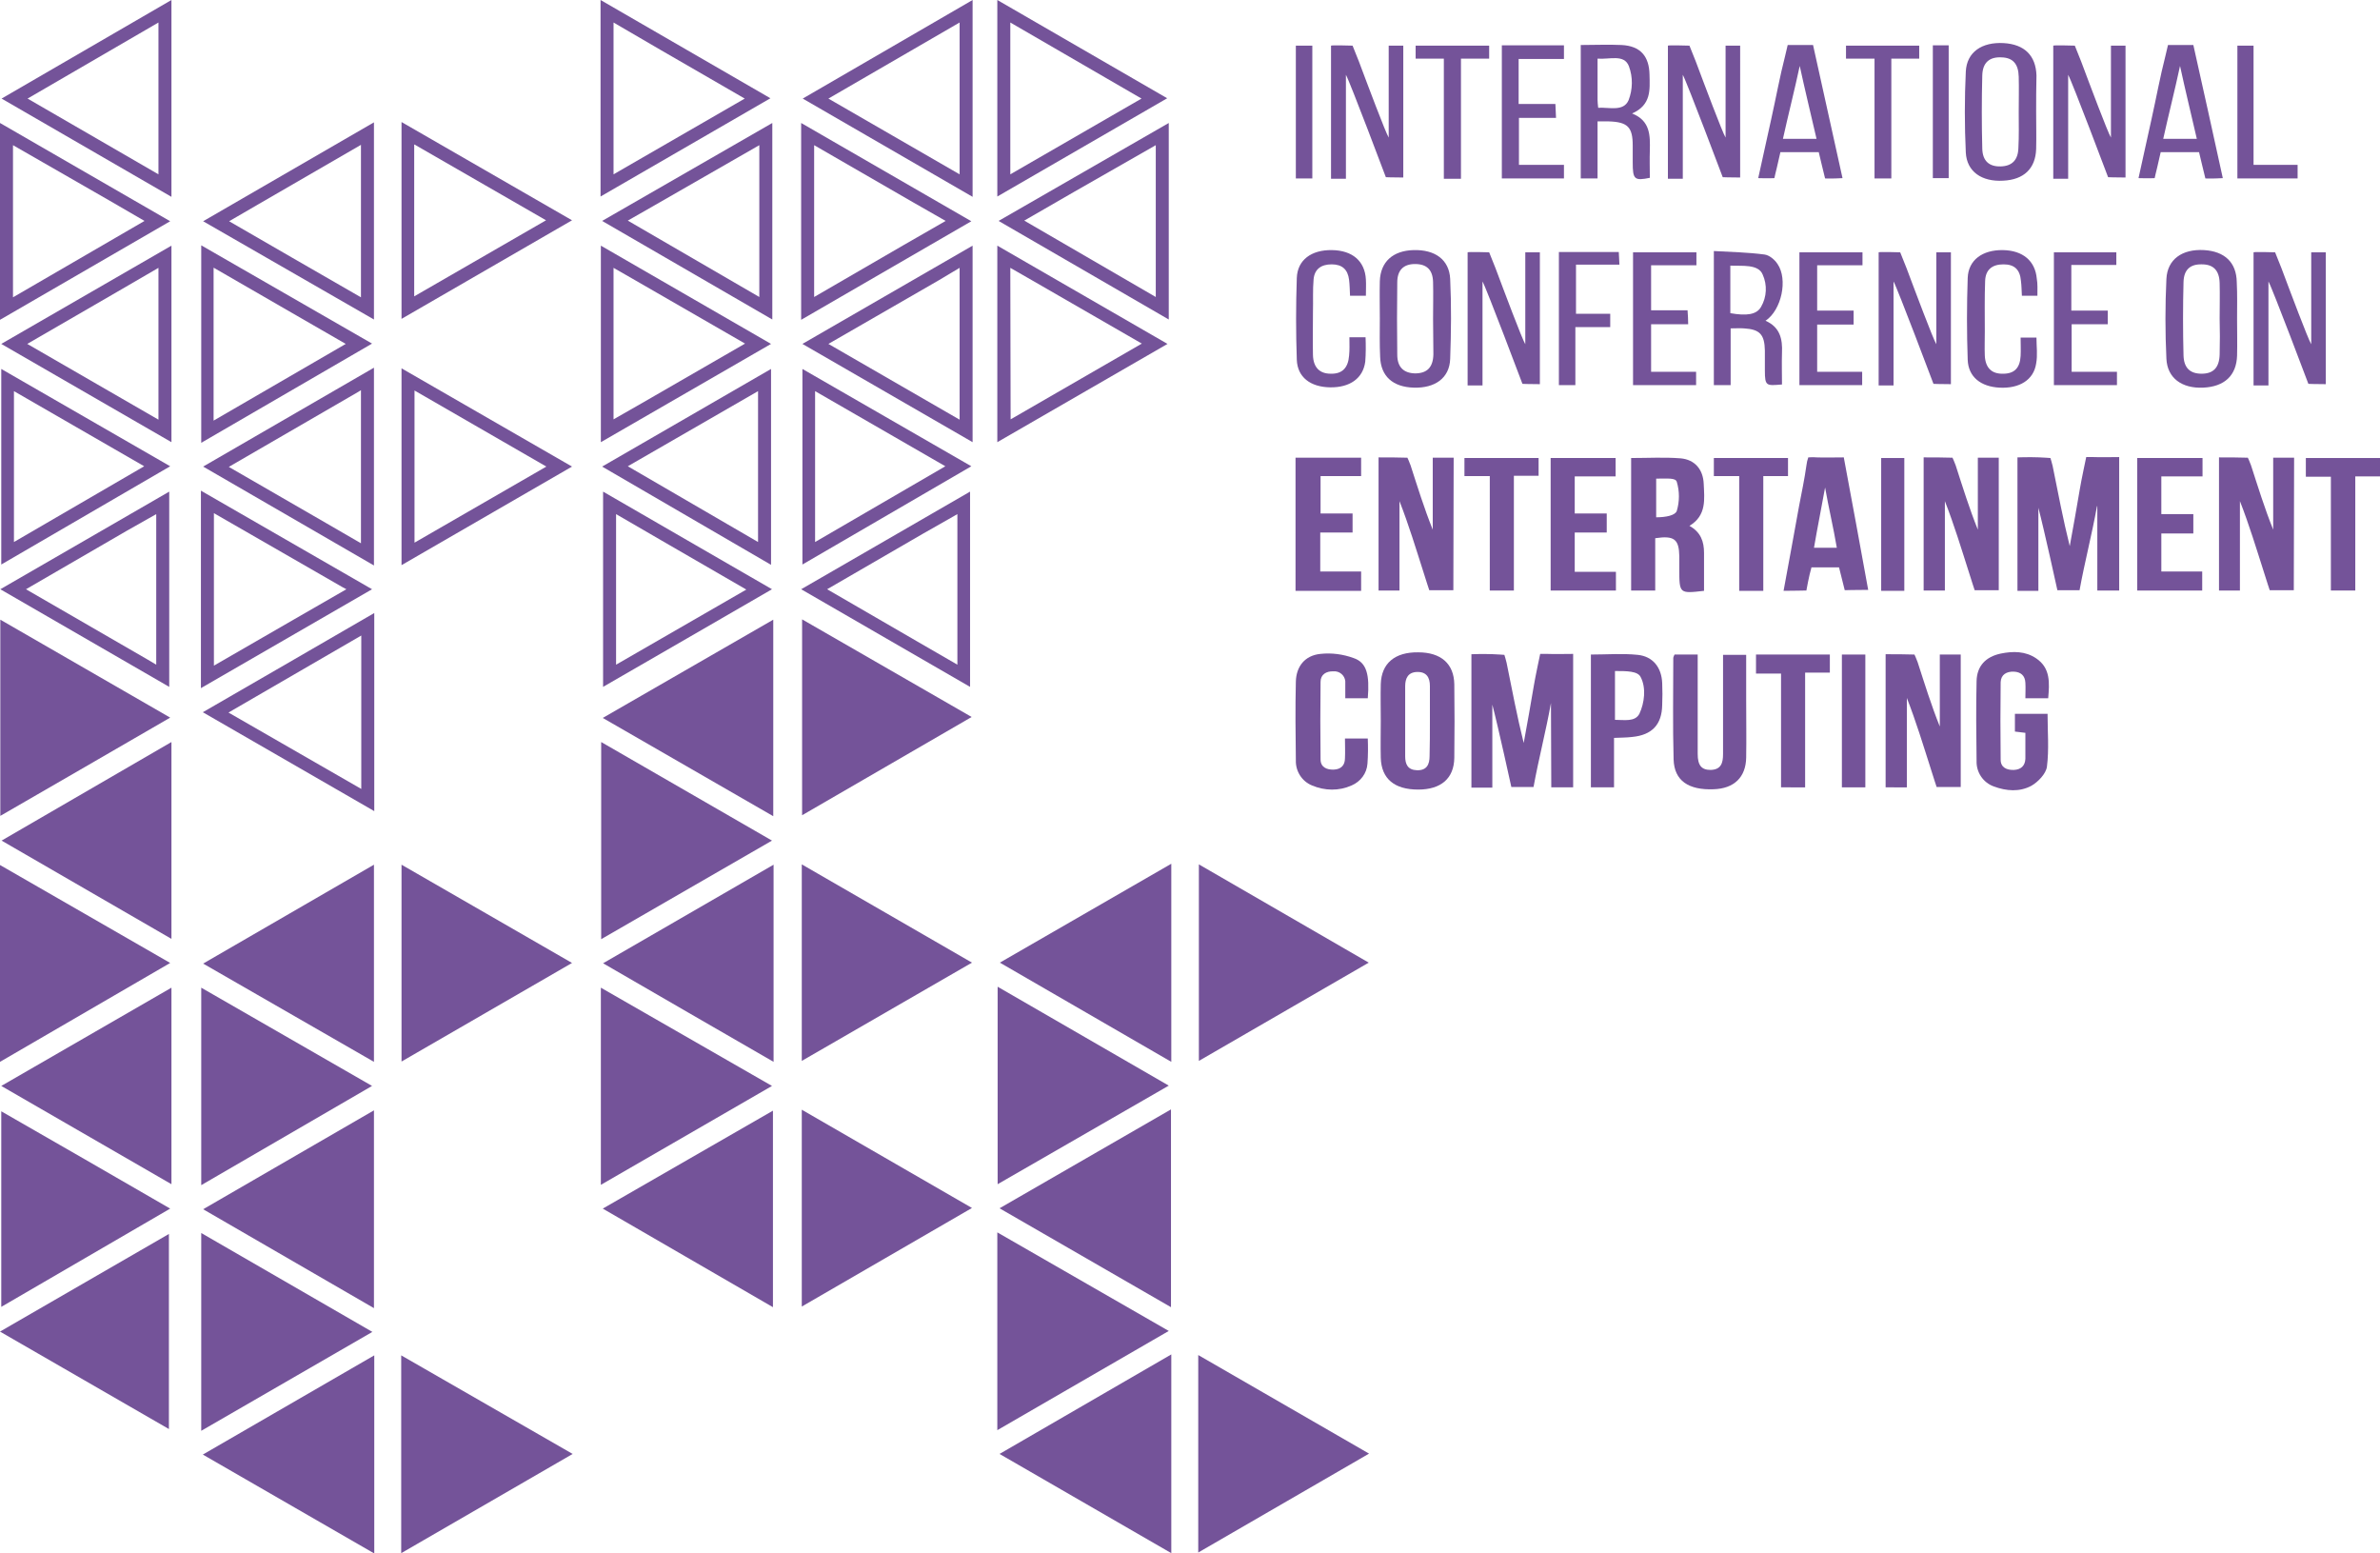 <?xml version="1.0" encoding="utf-8"?>
<!-- Generator: Adobe Illustrator 26.0.2, SVG Export Plug-In . SVG Version: 6.00 Build 0)  -->
<svg version="1.1" id="Grupo_8" xmlns="http://www.w3.org/2000/svg" xmlns:xlink="http://www.w3.org/1999/xlink" x="0px" y="0px"
	 viewBox="0 0 751 490.1" style="enable-background:new 0 0 751 490.1;" xml:space="preserve">
<style type="text/css">
	.st0{clip-path:url(#SVGID_00000049179606411713136170000012947406662579227532_);}
	.st1{fill:#745399;}
</style>
<g>
	<defs>
		<rect id="SVGID_1_" y="0" width="751" height="490.1"/>
	</defs>
	<clipPath id="SVGID_00000103948427031878928750000004298859746042938796_">
		<use xlink:href="#SVGID_1_"  style="overflow:visible;"/>
	</clipPath>
	<g id="Grupo_7" style="clip-path:url(#SVGID_00000103948427031878928750000004298859746042938796_);">
		<path id="Caminho_107" class="st1" d="M118.1,427.6v62.5L64,458.9L118.1,427.6"/>
		<path id="Caminho_108" class="st1" d="M369.6,427.3V490l-54.2-31.3C334,447.9,351.1,438,369.6,427.3"/>
		<path id="Caminho_109" class="st1" d="M369.5,412.4l-54.1-31.2l54.1-31.2V412.4z"/>
		<path id="Caminho_110" class="st1" d="M118,412.7l-53.9-31.2l53.9-31.2V412.7z"/>
		<path id="Caminho_111" class="st1" d="M314.7,451.2v-62.4l54.1,31.1L314.7,451.2"/>
		<path id="Caminho_112" class="st1" d="M63.5,373.9v-62.3l53.9,31L63.5,373.9"/>
		<path id="Caminho_113" class="st1" d="M64.1,304c18.6-10.8,35.7-20.7,53.9-31.2v62.2L64.1,304"/>
		<path id="Caminho_114" class="st1" d="M314.8,311.3l54,31.2l-54,31.1V311.3z"/>
		<path id="Caminho_115" class="st1" d="M369.6,272.5V335l-54.1-31.3L369.6,272.5"/>
		<path id="Caminho_116" class="st1" d="M117.5,420.2l-54,31.2V389L117.5,420.2"/>
		<path id="Caminho_117" class="st1" d="M243.6,342.6l-54,31.2v-62.2L243.6,342.6"/>
		<path id="Caminho_118" class="st1" d="M54.1,296.2l-53.6-31l53.6-31.1L54.1,296.2z"/>
		<path id="Caminho_119" class="st1" d="M54.1,373.6c-18-10.4-35-20.2-53.7-31l53.7-31V373.6z"/>
		<path id="Caminho_120" class="st1" d="M189.7,296.3v-62.2l53.9,31.1L189.7,296.3"/>
		<path id="Caminho_121" class="st1" d="M378.1,427.5l53.9,31.1l-53.9,31.2V427.5z"/>
		<path id="Caminho_122" class="st1" d="M126.6,490v-62.4l54.1,31.1L126.6,490"/>
		<path id="Caminho_123" class="st1" d="M126.7,334.9v-62.1l53.8,31L126.7,334.9"/>
		<path id="Caminho_124" class="st1" d="M431.9,303.7l-53.6,31v-62L431.9,303.7"/>
		<path id="Caminho_125" class="st1" d="M253,334.7v-62l53.7,31L253,334.7"/>
		<path id="Caminho_126" class="st1" d="M253,412.2v-62.1l53.7,31L253,412.2"/>
		<path id="Caminho_127" class="st1" d="M253.1,257.2v-61.8l53.5,30.8L253.1,257.2"/>
		<path id="Caminho_128" class="st1" d="M190.2,381.3c18.7-10.8,35.7-20.5,53.7-30.9v62C226,402,208.9,392.1,190.2,381.3"/>
		<path id="Caminho_129" class="st1" d="M53.7,381.3l-53.3,31v-61.7C18.2,360.8,35.2,370.6,53.7,381.3"/>
		<path id="Caminho_130" class="st1" d="M53.4,450.9L0,420.1l53.3-30.8V450.9z"/>
		<path id="Caminho_131" class="st1" d="M244.1,272.8V335c-18.1-10.4-35.1-20.3-53.8-31.1L244.1,272.8"/>
		<path id="Caminho_132" class="st1" d="M53.7,226.4c-18.6,10.8-35.6,20.6-53.6,31v-61.9L53.7,226.4"/>
		<path id="Caminho_133" class="st1" d="M0,335v-62.1l53.7,30.9L0,335"/>
		<path id="Caminho_134" class="st1" d="M114,200.5v48.4l-41.9-24.1L114,200.5z M118.1,193.4c-18.6,10.8-35.6,20.6-54.1,31.3
			l54.1,31.2V193.4z"/>
		<path id="Caminho_135" class="st1" d="M113.9,123.1v48.3l-10.7-6.2l-31-17.9l40.9-23.7L113.9,123.1z M118,116l-53.9,31.2
			l53.9,31.2V116z"/>
		<path id="Caminho_136" class="st1" d="M67.5,84.5l24.6,14.2l17,9.8l-41.7,24.2V84.5z M63.5,77.4v62.3l53.9-31.3L63.5,77.4"/>
		<path id="Caminho_137" class="st1" d="M113.9,45.7v48.1L92.2,81.3L72.3,69.8l9.3-5.4L113.9,45.7z M118,38.6L64.1,69.8l53.9,31
			V38.6z"/>
		<path id="Caminho_138" class="st1" d="M67.5,161.9l40.5,23.3l1.3,0.7l-16.5,9.5l-25.3,14.6V161.9z M63.4,154.8v62.3l54-31.2
			C98.6,175.1,81.5,165.2,63.4,154.8"/>
		<path id="Caminho_139" class="st1" d="M130.8,45.6l22.4,12.9l19.1,11l-41.6,24V45.6z M126.7,38.5v62.1l53.8-31.1L126.7,38.5"/>
		<path id="Caminho_140" class="st1" d="M130.8,123.2l41.6,24l-41.6,24V123.2z M126.7,116.2v62.1l53.8-31.1L126.7,116.2"/>
		<path id="Caminho_141" class="st1" d="M50,7.1V55L31,44L8.7,31.1L50,7.1z M54.1,0L0.5,31.1l53.6,31V0z"/>
		<path id="Caminho_142" class="st1" d="M50,84.5v47.9L8.6,108.5L37.1,92L50,84.5z M54.1,77.5l-53.7,31l53.7,31V77.5z"/>
		<path id="Caminho_143" class="st1" d="M4.4,123.4l41.1,23.7L4.4,171V123.4z M0.4,116.4v61.7l53.3-31L0.4,116.4"/>
		<path id="Caminho_144" class="st1" d="M49.3,162.2v47.5l-2.7-1.6L8.2,185.9l31.9-18.5L49.3,162.2z M53.4,155.1
			c-18.1,10.5-35,20.2-53.3,30.8l53.3,30.8L53.4,155.1z"/>
		<path id="Caminho_145" class="st1" d="M4.1,45.8l30.3,17.4l11.2,6.5L4.1,93.8V45.8z M0,38.8v62.1l53.7-31.1L0,38.8"/>
		<path id="Caminho_146" class="st1" d="M302.8,7.1V55l-21.3-12.3l-20.1-11.6L302.8,7.1z M306.9,0l-53.6,31.1l53.6,31V0z"/>
		<path id="Caminho_147" class="st1" d="M302.8,84.5v47.9l-41.4-23.9l34.7-20L302.8,84.5z M306.9,77.5l-53.7,31l53.7,31V77.5z"/>
		<path id="Caminho_148" class="st1" d="M257.2,123.4l41.1,23.7L257.2,171V123.4z M253.2,116.4v61.7l53.3-31L253.2,116.4"/>
		<path id="Caminho_149" class="st1" d="M302.1,162.2v47.5l-12.8-7.4L261,185.9l30.2-17.5L302.1,162.2z M306.1,155.1
			c-18.1,10.5-35,20.2-53.3,30.8l53.3,30.8L306.1,155.1z"/>
		<path id="Caminho_150" class="st1" d="M256.9,45.8l31,17.9l10.5,6L285,77.4l-28.1,16.3V45.8z M252.8,38.8v62.1l53.7-31.1
			L252.8,38.8"/>
		<path id="Caminho_151" class="st1" d="M318.8,7.1l30.7,17.8l10.7,6.2l-5.9,3.4L318.8,55V7.1z M314.7,0v62l53.6-31L314.7,0"/>
		<path id="Caminho_152" class="st1" d="M318.8,84.5l6.8,3.9l34.7,20l-41.4,23.9L318.8,84.5z M314.7,77.5v62l53.7-31L314.7,77.5"/>
		<path id="Caminho_153" class="st1" d="M364.7,45.8v47.9l-41.5-24.1l15.6-9L364.7,45.8z M368.8,38.8l-53.7,30.9l53.7,31.1
			L368.8,38.8z"/>
		<path id="Caminho_154" class="st1" d="M193.6,7.1l15.1,8.8L235,31.1L193.6,55V7.1z M189.5,0v62c18.1-10.5,35.1-20.3,53.6-31
			L189.5,0"/>
		<path id="Caminho_155" class="st1" d="M193.6,84.5l6.8,3.9l34.7,20l-32.4,18.7l-9.1,5.2L193.6,84.5z M189.6,77.5v62l53.7-31
			L189.6,77.5"/>
		<path id="Caminho_156" class="st1" d="M239.2,123.4V171l-41.1-23.9L239.2,123.4z M243.3,116.4l-53.3,30.8l53.3,31L243.3,116.4z"/>
		<path id="Caminho_157" class="st1" d="M194.4,162.2l16.9,9.8l24.2,14l-41.1,23.7L194.4,162.2z M190.3,155.1v61.6
			c17.8-10.3,34.7-20,53.3-30.8C225.3,175.3,208.4,165.6,190.3,155.1"/>
		<path id="Caminho_158" class="st1" d="M239.6,45.8v47.9l-41.5-24.1l8.4-4.8L239.6,45.8z M243.7,38.8l-53.7,30.9l53.7,31.1
			L243.7,38.8z"/>
		<path id="Caminho_159" class="st1" d="M244,257.5l-53.8-31l53.8-31V257.5z"/>
		<path id="Caminho_160" class="st1" d="M458.6,186.2c-4.2,0-7.6,0-7.6,0s-1-3-1.8-5.6c-2.4-7.5-4.7-15.1-7.6-22.5v28.2h-6.6v-42
			c2.7,0,6.4,0,9.1,0.1c0,0,0.7,1.5,1,2.4c2.2,6.8,4.3,13.6,7,20.3v-22.7h6.6L458.6,186.2z"/>
		<path id="Caminho_161" class="st1" d="M661.7,159.7c-1.6,8.9-3.9,17.7-5.5,26.5c-4,0-7,0-7,0s-4.2-19.2-6-26v26.2h-6.6v-42.1
			c3-0.1,6-0.1,9,0.1c0.4,0,1.4,0.1,1.4,0.1s0.6,1.9,0.7,2.5c1.7,8.4,3.3,16.9,5.4,25.3c1.1-6,2.2-12.1,3.2-18.1c0.4-2.5,2-10,2-10
			s1.4,0,2.3,0c2.6,0.1,5.2,0,8.1,0v42.1h-6.9V159.7C661.5,159.6,662,159.7,661.7,159.7"/>
		<path id="Caminho_162" class="st1" d="M723.8,186.2c-4.2,0-7.6,0-7.6,0s-1-3-1.8-5.6c-2.4-7.5-4.7-15.1-7.6-22.5v28.2h-6.6v-42
			c2.7,0,6.4,0,9.1,0.1c0,0,0.7,1.5,1,2.4c2.2,6.8,4.3,13.6,7,20.3v-22.7h6.6L723.8,186.2z"/>
		<path id="Caminho_163" class="st1" d="M630.7,186.2c-4.2,0-7.6,0-7.6,0s-1-3-1.8-5.6c-2.4-7.5-4.7-15.1-7.6-22.5v28.2H607v-42
			c2.7,0,6.4,0,9.1,0.1c0,0,0.7,1.5,1,2.4c2.2,6.8,4.3,13.6,7,20.3v-22.7h6.6L630.7,186.2z"/>
		<path id="Caminho_164" class="st1" d="M533.1,165.9c3.6,2,4.6,5,4.6,8.5c0,3.9,0,7.9,0,12c0.2-0.1,0.1,0,0,0
			c-7.8,0.9-7.8,0.9-7.8-6.9c0-1.3,0-2.6,0-4c-0.1-5.4-1.6-6.6-7.6-5.7v16.5h-7.6v-41.8c5.3,0,10.5-0.3,15.6,0.1
			c4.5,0.4,7.1,3.5,7.3,8C537.8,157.4,538.6,162.6,533.1,165.9 M522.6,163.2c3.1,0,6-0.6,6.5-2c0.9-3,0.9-6.2,0-9.2
			c-0.4-1.3-2.9-1-6.5-1L522.6,163.2z"/>
		<path id="Caminho_165" class="st1" d="M571.6,179c-0.8,2.7-1.6,7.3-1.6,7.3s-4.8,0.1-7.2,0.1c1.7-9.1,3.3-18,4.9-26.8
			c0.8-4.2,1.7-8.4,2.3-12.7c0.1-0.9,0.3-1.8,0.6-2.6c0,0,1.7-0.1,2.6,0c2.7,0.1,5.5,0,8.6,0c2.6,14,5.2,27.9,7.7,41.8
			c-4.1,0-7.4,0.1-7.4,0.1s-0.8-3.2-1.8-7.2L571.6,179z M572.4,172.8h7.2c-1.1-6.5-2.6-12.7-3.7-19l0,0
			C574.8,160,573.5,166.3,572.4,172.8"/>
		<path id="Caminho_166" class="st1" d="M408.9,144.4h20.6v5.8h-12.8V162h10.1v6h-10.2v12.3h12.9v6.1h-20.7V144.4z"/>
		<path id="Caminho_167" class="st1" d="M496.9,168v12.4h13v5.9h-20.6v-41.8h20.5v5.8h-12.9V162H507v6L496.9,168z"/>
		<path id="Caminho_168" class="st1" d="M682,180.3h12.9v6h-20.5v-41.8h20.6v5.8h-13v11.9h10.1v6.1H682V180.3z"/>
		<path id="Caminho_169" class="st1" d="M548.8,150.2h-8v-5.7h23.4v5.7h-7.8v36.2h-7.6L548.8,150.2z"/>
		<path id="Caminho_170" class="st1" d="M751,144.5v5.8h-7.8v36h-7.7v-35.9h-7.9v-5.9L751,144.5z"/>
		<path id="Caminho_171" class="st1" d="M470.1,150.2h-8v-5.7h23.4v5.6h-7.8v36.2h-7.6V150.2z"/>
		<rect id="Retângulo_53" x="593.6" y="144.5" class="st1" width="7.3" height="41.9"/>
		<path id="Caminho_172" class="st1" d="M618.7,248.3c-4.2,0-7.6,0-7.6,0s-1-3-1.8-5.6c-2.4-7.5-4.7-15.1-7.6-22.5v28.2H595v-42
			c2.7,0,6.4,0,9.1,0.1c0,0,0.7,1.5,1,2.4c2.2,6.8,4.3,13.6,7,20.3v-22.7h6.6L618.7,248.3z"/>
		<path id="Caminho_173" class="st1" d="M489.4,221.8c-1.6,8.9-3.9,17.7-5.5,26.5c-4,0-7,0-7,0s-4.2-19.2-6-26v26.2h-6.6v-42.1
			c3-0.1,6-0.1,9,0.1c0.4,0,1.4,0.1,1.4,0.1s0.6,1.9,0.7,2.5c1.7,8.4,3.3,16.9,5.4,25.3c1.1-6,2.2-12.1,3.2-18.1c0.4-2.5,2-10,2-10
			s1.4,0,2.3,0c2.6,0.1,5.2,0,8.1,0v42.1h-6.9L489.4,221.8C489.1,221.7,489.7,221.7,489.4,221.8"/>
		<path id="Caminho_174" class="st1" d="M435.7,227.4c0-3.9-0.1-7.7,0-11.6c0.2-6.5,4.4-10.1,11.8-10c7.2,0,11.3,3.6,11.4,10.1
			c0.1,7.7,0.1,15.5,0,23.2c-0.1,6.5-4.2,10-11.4,10c-7.5,0-11.6-3.4-11.8-10C435.6,235.1,435.7,231.3,435.7,227.4 M451.2,227.6
			c0-3.7,0-7.5,0-11.2c0-2.7-1.1-4.5-4.1-4.4c-2.8,0.1-3.7,2-3.7,4.5c0,7.4,0,14.8,0,22.1c0,2.5,0.8,4.3,3.7,4.4
			c3.1,0.1,4-1.8,4-4.5C451.2,234.8,451.2,231.2,451.2,227.6"/>
		<path id="Caminho_175" class="st1" d="M528.4,206.5h7.3v3.5c0,9.3,0,18.5,0,27.8c0,3.7,1.2,5.1,4.1,5.1c3.3-0.1,3.9-2.2,3.9-5
			c0-10.4,0-20.7,0-31.3h7.3v14.2c0,6.1,0.1,12.1,0,18.2c-0.1,6.2-3.8,9.8-10.3,10c-7.9,0.3-12.4-2.7-12.6-9.4
			c-0.3-10.7-0.1-21.4-0.1-32.1C528.1,207.2,528.2,206.8,528.4,206.5"/>
		<path id="Caminho_176" class="st1" d="M639.1,231.2l-3.3-0.4v-5.6h10.3c0,5.6,0.5,11.2-0.2,16.7c-0.3,2.2-2.8,4.8-4.9,6
			c-3.7,2-7.9,1.7-11.9,0.2c-3.3-1.2-5.5-4.4-5.4-8c-0.1-8.4-0.2-16.8,0-25.2c0.1-4.8,2.9-7.7,7.6-8.7c3.9-0.8,7.8-0.8,11.2,1.5
			c4.6,3.1,4.2,7.8,3.8,12.6h-7.2c0-1.7,0.1-3.3,0-4.9c-0.1-2.3-1.5-3.4-3.6-3.5c-2.3-0.1-4.1,0.9-4.2,3.3c-0.1,8.2-0.1,16.3,0,24.5
			c0,2.4,1.9,3.3,4.2,3.2c2.2-0.1,3.5-1.3,3.6-3.5C639.1,236.7,639.1,234.1,639.1,231.2"/>
		<path id="Caminho_177" class="st1" d="M431.6,220.3h-7.1c0-1.7,0-3.2,0-4.7c0.2-1.9-1.2-3.6-3.1-3.8c-0.2,0-0.4,0-0.6,0
			c-2.3-0.1-4.1,1-4.1,3.3c-0.1,8.2-0.1,16.3,0,24.5c0,2.4,1.9,3.3,4.2,3.2c2.2-0.1,3.5-1.3,3.5-3.6c0.1-2,0-3.9,0-6.2h7.2
			c0.1,2.6,0.1,5.2-0.1,7.9c-0.2,3.1-2.2,5.7-5,6.9c-4,1.8-8.5,1.7-12.5,0c-3.2-1.3-5.2-4.5-5.1-7.9c-0.1-8.3-0.2-16.6,0-24.8
			c0.1-4.9,2.9-8.3,7.7-8.8c3.6-0.4,7.2,0.1,10.5,1.3C431.3,209,432.2,212.9,431.6,220.3"/>
		<path id="Caminho_178" class="st1" d="M509.3,232.8v15.6H502v-41.9c5,0,10-0.4,14.8,0.1c4.8,0.5,7.5,4,7.7,8.9
			c0.1,2.3,0.1,4.6,0,6.9c-0.1,6.2-3.2,9.5-9.5,10.1C513.4,232.7,511.6,232.7,509.3,232.8 M509.6,211.7v15.4c3,0,6.3,0.7,7.7-1.9
			c1.6-3.4,2.2-8.2,0.4-11.6C516.8,211.7,513.3,211.7,509.6,211.7"/>
		<path id="Caminho_179" class="st1" d="M562,248.4v-35.9h-7.9v-6h23.3v5.7h-7.8v36.2L562,248.4z"/>
		<rect id="Retângulo_54" x="581.2" y="206.5" class="st1" width="7.4" height="41.9"/>
		<path id="Caminho_180" class="st1" d="M715.8,121.6h-4.7v-42c0.2-0.2,6.8,0,6.8,0s1.1,2.7,2,5c2.7,7.2,8.4,22.4,9.4,24v-29h4.6
			v41.6c-3.4,0-5.5-0.1-5.5-0.1s-11.3-30-12.6-32.3V121.6z"/>
		<path id="Caminho_181" class="st1" d="M597.5,121.6h-4.7v-42c0.2-0.2,6.8,0,6.8,0s1.1,2.7,2,5c2.7,7.2,8.4,22.4,9.4,24v-29h4.6
			v41.6c-3.4,0-5.5-0.1-5.5-0.1s-11.3-30-12.6-32.3L597.5,121.6z"/>
		<path id="Caminho_182" class="st1" d="M467.8,121.6h-4.7v-42c0.2-0.2,6.8,0,6.8,0s1.1,2.7,2,5c2.7,7.2,8.4,22.4,9.4,24v-29h4.6
			v41.6c-3.4,0-5.5-0.1-5.5-0.1s-11.3-30-12.6-32.3V121.6z"/>
		<path id="Caminho_183" class="st1" d="M557.1,101.2c4.6,2,5.4,5.8,5.2,10.1c-0.1,3.3,0,6.6,0,10c-4.9,0.4-5.4,0.6-5.4-4.4
			c0-2.1,0-4.2,0-6.3c-0.1-5.1-1.6-6.7-6.6-7c-1.3-0.1-2.6,0-4.2,0v17.9h-5.3V79.2c5.4,0.3,10.7,0.4,16,1.1c1.5,0.2,3.2,1.6,4.1,3
			C564.2,88.1,562.2,97.8,557.1,101.2 M546,83.8v15c5.1,0.9,8.3,0.5,9.7-2c1.8-3.1,2-6.9,0.5-10.2C554.8,83.2,549.5,84,546,83.8"/>
		<path id="Caminho_184" class="st1" d="M435.4,100.6c0-4-0.1-8,0-11.9c0.2-6.1,4.1-9.6,10.6-9.8c6.8-0.2,11.3,3,11.6,9.1
			c0.4,8.4,0.3,16.8,0,25.2c-0.2,6.1-4.8,9.3-11.5,9.1c-6.6-0.2-10.4-3.6-10.6-9.7C435.3,108.5,435.4,104.6,435.4,100.6
			 M452.2,100.6L452.2,100.6c0-3.9,0.1-7.7,0-11.6c-0.1-3.9-2-5.7-5.7-5.7c-3.6,0-5.6,1.9-5.6,5.8c-0.1,7.6-0.1,15.2,0,22.8
			c0,3.9,2,5.8,5.6,5.9c3.8,0,5.7-1.9,5.8-6C452.3,108.1,452.2,104.3,452.2,100.6"/>
		<path id="Caminho_185" class="st1" d="M705.9,100.6c0,3.9,0.1,7.7,0,11.6c-0.2,6.3-4,9.8-10.7,10.1s-11.3-3-11.6-9.1
			c-0.4-8.4-0.4-16.8,0-25.2c0.3-6.2,5-9.5,11.9-9.1c6.5,0.4,10.2,3.9,10.3,10.1C706,92.8,705.9,96.7,705.9,100.6 M700.4,100.5
			c0-3.7,0.1-7.5,0-11.2c-0.1-4-2-5.9-5.6-5.9c-3.7-0.1-5.7,1.7-5.8,5.6c-0.2,7.7-0.2,15.4,0,23.1c0.1,4,2.1,5.8,5.7,5.8
			c3.7,0,5.6-1.9,5.7-6.1C700.5,108,700.5,104.2,700.4,100.5"/>
		<path id="Caminho_186" class="st1" d="M567.9,79.6h19.8v4.1h-14.3V98h11.5v4.4h-11.5v14.9h14.2v4.2h-19.8V79.6z"/>
		<path id="Caminho_187" class="st1" d="M515.4,79.6h19.9v4.1h-14.3v14.2h11.5c0.1,1.5,0.2,2.8,0.2,4.4H521v15h14.2v4.2h-19.9V79.6z
			"/>
		<path id="Caminho_188" class="st1" d="M425.8,106.4h5.1c0.1,2.6,0.1,5.2-0.1,7.7c-0.7,5.3-4.9,8.2-11.1,8.1
			c-6.2-0.1-10.3-3.2-10.5-8.7c-0.3-8.6-0.3-17.2,0-25.8c0.2-5.7,4.6-8.9,11.1-8.8c6.5,0.1,10.4,3.5,10.7,9.3c0.1,1.6,0,3.3,0,5.1
			H426c-0.1-1.8-0.1-3.4-0.3-5c-0.4-3.3-2.2-4.9-5.5-4.9c-3.3,0-5.4,1.5-5.7,4.7c-0.3,3.4-0.1,6.8-0.2,10.3c0,4.5-0.1,9.1,0,13.6
			c0.1,3.9,2.1,5.9,5.6,5.9c3.6,0.1,5.5-1.8,5.8-5.7C425.9,110.4,425.8,108.6,425.8,106.4"/>
		<path id="Caminho_189" class="st1" d="M642.9,93.3h-4.9c-0.1-1.7-0.1-3.2-0.3-4.7c-0.3-3.6-2.1-5.2-5.5-5.2
			c-3.6,0-5.7,1.7-5.8,5.3c-0.2,5.3-0.1,10.6-0.1,15.9c0,2.5-0.1,5.1,0,7.6c0.2,3.9,2.2,5.8,5.8,5.7c3.5,0,5.3-1.8,5.5-5.6
			c0.1-1.8,0-3.7,0-5.8h5c0,2.8,0.4,5.5-0.1,8.2c-0.8,5.2-5.3,7.9-11.5,7.6c-6-0.3-9.9-3.4-10.1-8.8c-0.3-8.6-0.3-17.2,0-25.8
			c0.2-5.7,4.7-8.9,11.1-8.8c6.3,0.1,10.2,3.4,10.7,9C643,89.6,642.9,91.3,642.9,93.3"/>
		<path id="Caminho_190" class="st1" d="M648.1,121.6v-42h19.7v4h-14.2V98h11.5v4.3h-11.4v15h14.3v4.2H648.1z"/>
		<path id="Caminho_191" class="st1" d="M491.9,79.5h18.9c0.1,1.3,0.1,2.4,0.2,4h-13.7V99h10.8v4.2h-11v18.3h-5.2L491.9,79.5z"/>
		<path id="Caminho_192" class="st1" d="M701.4,56.2c-3.3,0.2-5.5,0.1-5.5,0.1s-0.5-2-1-4.1c-0.3-1.3-0.6-2.6-1-4.2h-12.1
			c-0.4,1.6-0.7,3.2-1.1,4.8c-0.3,1.1-0.8,3.4-0.8,3.4s-1.9,0.1-5.1,0c1.4-6.2,2.7-12.4,4.1-18.6c1.5-6.7,2.7-13.4,4.4-20
			c0.3-1.3,0.8-3.4,0.8-3.4s2.2,0,3.6,0c1.4,0,2.8,0,4.4,0C695.3,28.3,698.3,42.2,701.4,56.2 M693.2,43.8c-1.8-7.8-3.7-15.6-5.3-23
			c-0.2,0,0.2,0,0,0c-1.6,7.5-3.6,15.3-5.3,23H693.2z"/>
		<path id="Caminho_193" class="st1" d="M652.6,56.4h-4.7v-42c0.2-0.2,6.8,0,6.8,0s1.1,2.7,2,5c2.7,7.2,8.4,22.4,9.4,24v-29h4.6V56
			c-3.4,0-5.5-0.1-5.5-0.1s-11.3-30-12.6-32.3L652.6,56.4z"/>
		<path id="Caminho_194" class="st1" d="M531,56.4h-4.7v-42c0.2-0.2,6.8,0,6.8,0s1.1,2.7,2,5c2.7,7.2,8.4,22.4,9.4,24v-29h4.6V56
			c-3.4,0-5.5-0.1-5.5-0.1s-11.3-30-12.6-32.3V56.4z"/>
		<path id="Caminho_195" class="st1" d="M424.7,56.4H420v-42c0.2-0.2,6.8,0,6.8,0s1.1,2.7,2,5c2.7,7.2,8.4,22.4,9.4,24v-29h4.6V56
			c-3.4,0-5.5-0.1-5.5-0.1s-11.3-30-12.6-32.3V56.4z"/>
		<path id="Caminho_196" class="st1" d="M498.8,14.2c4.5,0,8.7-0.2,12.9,0c5.9,0.3,8.7,3.5,8.8,9.4c0.1,4.7,0.6,9.5-5.5,12.2
			c5.8,2.3,5.7,7,5.6,11.7c-0.1,2.8,0,5.7,0,8.6c-4.9,1-5.4,0.5-5.4-4.9c0-1.8,0-3.5,0-5.3c0-5.8-1.6-7.4-7.5-7.6
			c-1.1,0-2.1,0-3.6,0v18h-5.3L498.8,14.2z M504.1,18.5c0,4.7,0,8.8,0,13c0,0.7,0.1,1.5,0.2,2.5c3.5-0.2,8,1.3,9.6-2.4
			c1.3-3.4,1.4-7.2,0.1-10.7C512.5,17,508,18.8,504.1,18.5"/>
		<path id="Caminho_197" class="st1" d="M642.5,35.4c0,3.9,0.1,7.7,0,11.6c-0.2,6.2-3.9,9.7-10.4,10c-6.7,0.4-11.5-2.8-11.8-8.9
			c-0.4-8.5-0.4-17,0-25.5c0.3-6.2,5.1-9.4,12-9c6.5,0.4,10.1,3.9,10.3,10.2C642.5,27.7,642.5,31.5,642.5,35.4 M637,35.4
			c0-3.7,0.1-7.5,0-11.2c-0.1-4.1-1.9-6-5.4-6.1c-3.8-0.2-6,1.6-6.1,5.7c-0.2,7.7-0.2,15.4,0,23.1c0.1,3.9,2.2,5.7,5.8,5.6
			c3.6-0.1,5.5-2,5.6-5.9C637.1,42.9,637,39.2,637,35.4"/>
		<path id="Caminho_198" class="st1" d="M581.4,56.2c-3.3,0.2-5.5,0.1-5.5,0.1s-0.5-2-1-4.1c-0.3-1.3-0.6-2.6-1-4.2h-12.1
			c-0.4,1.6-0.7,3.2-1.1,4.8c-0.3,1.1-0.8,3.4-0.8,3.4s-1.9,0.1-5.1,0c1.4-6.2,2.7-12.4,4.1-18.6c1.5-6.7,2.7-13.4,4.4-20
			c0.3-1.3,0.8-3.4,0.8-3.4s2.2,0,3.6,0c1.4,0,2.8,0,4.4,0C575.2,28.3,578.3,42.2,581.4,56.2 M573.2,43.8c-1.8-7.8-3.7-15.6-5.3-23
			c-0.2,0,0.2,0,0,0c-1.6,7.5-3.6,15.3-5.3,23H573.2z"/>
		<path id="Caminho_199" class="st1" d="M473.8,14.3h19.7v4.3h-14.3v14.2h11.6c0.1,1.6,0.1,2.8,0.2,4.4h-11.7V52h14.2v4.3h-19.6
			V14.3z"/>
		<path id="Caminho_200" class="st1" d="M469.9,14.4v4.1H461v37.9h-5.4V18.5h-8.9v-4.1L469.9,14.4z"/>
		<path id="Caminho_201" class="st1" d="M591.5,18.5h-9v-4.1h23.1v4.1h-8.8v37.8h-5.3V18.5z"/>
		<path id="Caminho_202" class="st1" d="M706,56.3V14.4h5.1V52H725v4.3H706z"/>
		<rect id="Retângulo_55" x="408.9" y="14.4" class="st1" width="5.2" height="41.9"/>
		<rect id="Retângulo_56" x="609.9" y="14.3" class="st1" width="5" height="41.9"/>
	</g>
</g>
</svg>
